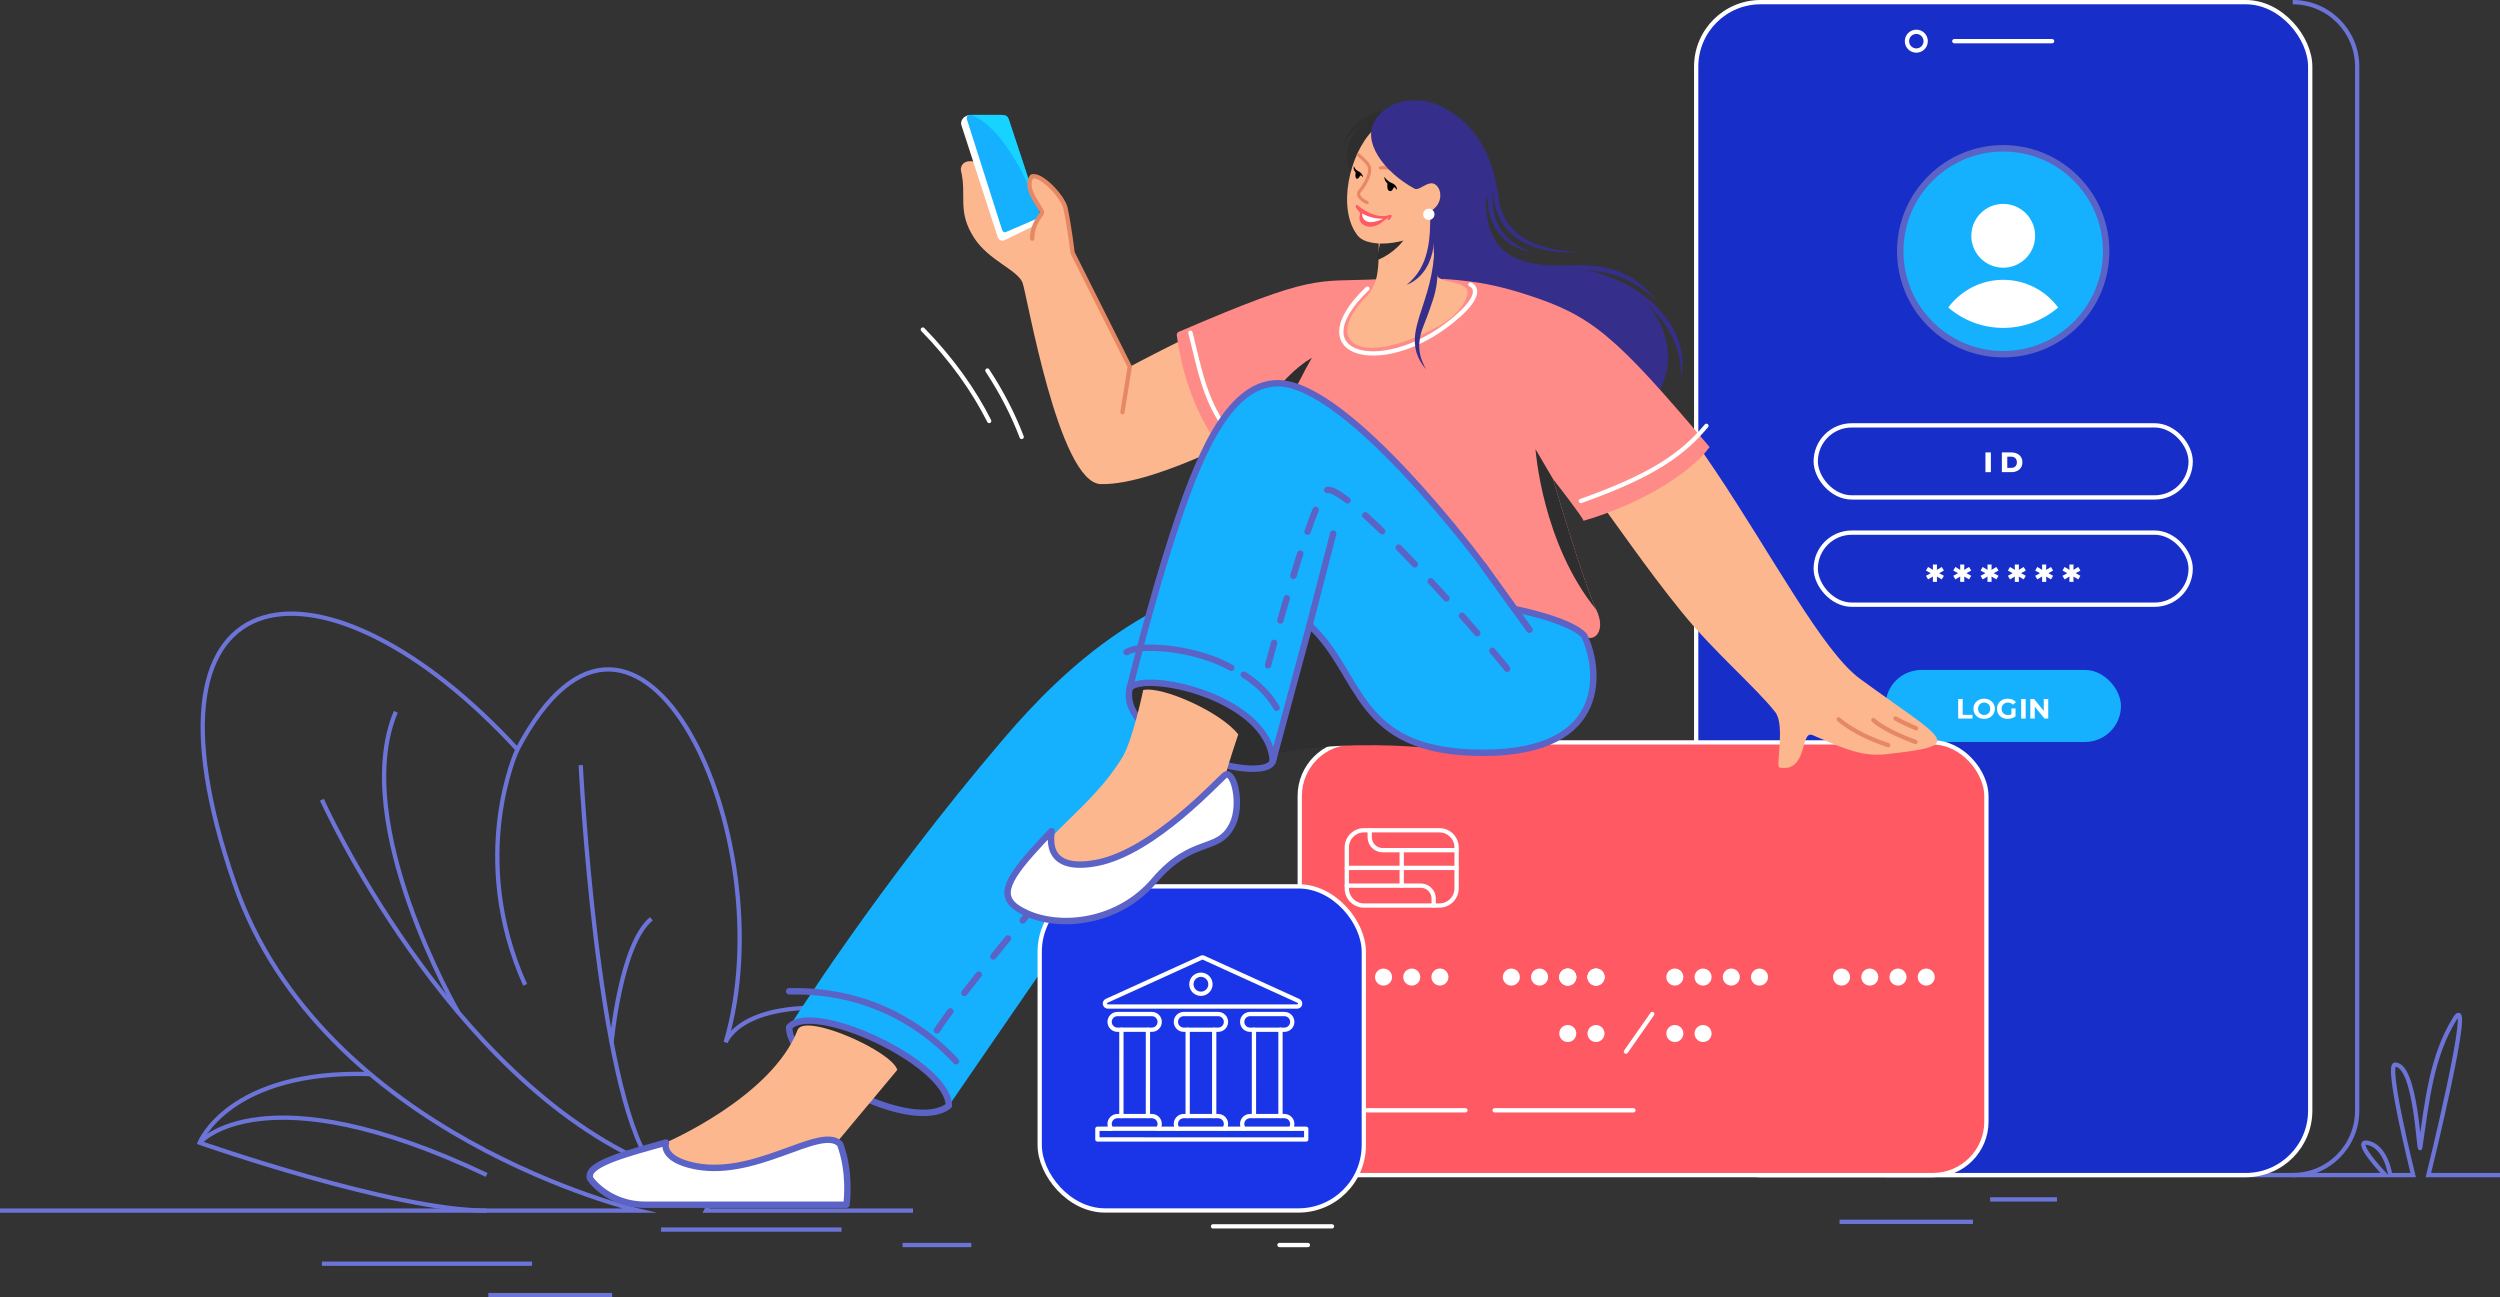 <?xml version="1.0" encoding="UTF-8"?> <svg xmlns="http://www.w3.org/2000/svg" id="Layer_2" viewBox="0 0 2331.04 1209.55"><rect x="0" y="0" width="2331.04" height="1209.55" fill="#333333" stroke="none"/> <defs> <style>.cls-1,.cls-2,.cls-3,.cls-4,.cls-5,.cls-6,.cls-7,.cls-8,.cls-9,.cls-10,.cls-11,.cls-12{stroke-linecap:round;stroke-linejoin:round;}.cls-1,.cls-2,.cls-7{stroke:#e58863;}.cls-1,.cls-5,.cls-6,.cls-7,.cls-13,.cls-11,.cls-12{stroke-width:4px;}.cls-1,.cls-14{fill:#fdb78f;}.cls-15,.cls-16,.cls-17,.cls-14,.cls-18,.cls-19,.cls-20,.cls-21,.cls-22{stroke-width:0px;}.cls-15,.cls-3{fill:#2e2e2e;}.cls-2{stroke-width:3px;}.cls-2,.cls-7,.cls-9,.cls-10,.cls-13,.cls-12{fill:none;}.cls-16,.cls-4{fill:#15b1ff;}.cls-3,.cls-4,.cls-8,.cls-9,.cls-10{stroke:#5c63c6;stroke-width:6px;}.cls-17{fill:#010101;}.cls-5,.cls-6,.cls-11,.cls-12{stroke:#fff;}.cls-5,.cls-19{fill:#ff5963;}.cls-18{fill:#362e8b;}.cls-6{fill:#1a34e8;}.cls-20,.cls-8{fill:#fff;}.cls-10{stroke-dasharray:0 0 21.67 21.67;}.cls-13{stroke:#6c74d8;stroke-miterlimit:10;}.cls-11{fill:#182ec8;}.cls-21{fill:#17d3ff;}.cls-22{fill:#ff8b88;}</style> </defs> <g id="content"> <g id="bushes"> <path class="cls-13" d="m851.33,1128.78l-193.04.02s58.84-125.34,156.43-184.72c-122.49-19-138.12,27.88-138.12,27.88,56.4-190.24-81.11-487.76-194.16-273.21-175.79-191.48-368.57-177.92-263.71,125.2,81.43,235.39,376.77,304.84,376.77,304.84H0"></path> <path class="cls-13" d="m541.48,713.42s14.95,301.34,65.88,372.73c-190.57-80.78-307.2-340.5-307.2-340.5"></path> <path class="cls-13" d="m482.44,698.75s-46.64,99.55,7.19,219.55"></path> <path class="cls-13" d="m369.04,663.68c-43.72,104.37,58.35,280.4,58.35,280.4"></path> <path class="cls-13" d="m607.36,856.71c-28.8,23.4-37.1,115.25-37.1,115.25"></path> <path class="cls-13" d="m345.18,1001.48c-131.75-4.2-159.04,64.02-159.04,64.02,0,0,180.46,63.29,267.62,63.29"></path> <path class="cls-13" d="m453.76,1095.53c-208.91-99.03-267.62-30.02-267.62-30.02"></path> <line class="cls-13" x1="784.63" y1="1146.47" x2="616.38" y2="1146.47"></line> <line class="cls-13" x1="905.65" y1="1160.88" x2="841.55" y2="1160.88"></line> <line class="cls-13" x1="496.13" y1="1178.3" x2="300.16" y2="1178.3"></line> <line class="cls-13" x1="570.78" y1="1207.55" x2="455.35" y2="1207.55"></line> <line class="cls-13" x1="1917.95" y1="1118.35" x2="1855.63" y2="1118.35"></line> <line class="cls-13" x1="1839.59" y1="1139.24" x2="1715.21" y2="1139.24"></line> </g> <line class="cls-12" x1="1241.98" y1="1143.47" x2="1131.04" y2="1143.47"></line> <line class="cls-12" x1="1219.49" y1="1160.88" x2="1193" y2="1160.88"></line> <path class="cls-13" d="m2331.04,1095.68h-66.76s43.74-177.04,24.5-145.68c-21.56,35.15-25.51,75.15-32.07,119.91-1.35,9.22-3.62-77.27-23.5-77.27-8.81,0,16.87,103.05,16.87,103.05h-21.41s-3.4-25.67-20.21-29.93c-16.81-4.26,15.61,29.93,15.61,29.93h-466.05"></path> <g id="man"> <path class="cls-14" d="m1170.15,287.34c-32.46,9.59-116.75,54.63-116.75,54.63,0,0-52.25-107.46-62.28-126.46-5.46-10.34-12.38-12.25-19.07-9.85-14.56-16.54-45.29-54.88-67.61-55.36-6.65-.14-9.24,5.37-8.39,8.92,5.66,23.57-3.96,37.49,12.32,62.71,13.48,20.88,40,29.5,45,41.5,3.99,9.57,33.55,187.03,73.1,187.96,53.39,1.26,156.06-56.93,156.06-56.93,0,0,20.09-116.7-12.37-107.12Z"></path> <path class="cls-13" d="m2137.77,2c33.19,0,60.1,26.91,60.1,60.1v973.49c0,33.19-26.91,60.1-60.1,60.1"></path> <rect class="cls-11" x="1581.55" y="2" width="572.54" height="1093.68" rx="60.1" ry="60.1"></rect> <circle class="cls-12" cx="1786.81" cy="38.39" r="8.74"></circle> <line class="cls-12" x1="1822.23" y1="38.39" x2="1913.41" y2="38.39"></line> <circle class="cls-4" cx="1867.82" cy="234.28" r="95.99" transform="translate(381.41 1389.36) rotate(-45)"></circle> <circle class="cls-20" cx="1867.82" cy="219.83" r="29.75" transform="translate(269.74 1211.41) rotate(-38.53)"></circle> <path class="cls-20" d="m1867.82,305.73c19.58,0,37.47-7.18,51.23-19.02-11.62-15.65-30.24-25.8-51.23-25.8s-39.61,10.15-51.23,25.8c13.76,11.84,31.65,19.02,51.23,19.02Z"></path> <rect class="cls-12" x="1693.02" y="396.62" width="349.6" height="67.19" rx="33.6" ry="33.6"></rect> <rect class="cls-12" x="1693.02" y="496.63" width="349.6" height="67.19" rx="33.6" ry="33.6"></rect> <rect class="cls-16" x="1758.02" y="624.65" width="219.6" height="67.19" rx="33.6" ry="33.6"></rect> <path class="cls-20" d="m1851.27,421.85h5.06v18.4h-5.06v-18.4Z"></path> <path class="cls-20" d="m1866.57,421.85h8.67c2.09,0,3.92.37,5.5,1.12s2.8,1.81,3.66,3.2c.86,1.39,1.3,3.02,1.3,4.9s-.43,3.48-1.3,4.86c-.86,1.39-2.09,2.45-3.66,3.2-1.58.75-3.41,1.12-5.5,1.12h-8.67v-18.4Zm8.51,14.43c1.71,0,3.05-.45,4.03-1.36.98-.91,1.47-2.19,1.47-3.86s-.49-2.95-1.47-3.87c-.98-.92-2.33-1.38-4.03-1.38h-3.46v10.46h3.46Z"></path> <path class="cls-20" d="m1825.84,651.78h4.21v14.77h9.13v3.43h-13.34v-18.2Z"></path> <path class="cls-20" d="m1844.94,669.07c-1.52-.81-2.7-1.94-3.56-3.37-.86-1.43-1.29-3.04-1.29-4.82s.43-3.39,1.29-4.82c.86-1.43,2.04-2.55,3.56-3.37,1.52-.81,3.22-1.22,5.11-1.22s3.59.41,5.1,1.22c1.51.82,2.69,1.94,3.56,3.37.87,1.43,1.3,3.04,1.3,4.82s-.43,3.39-1.3,4.82c-.87,1.43-2.05,2.55-3.56,3.37-1.51.82-3.21,1.22-5.1,1.22s-3.59-.41-5.11-1.22Zm8.02-3.11c.87-.49,1.55-1.18,2.04-2.07.49-.88.74-1.89.74-3.02s-.25-2.13-.74-3.02c-.49-.88-1.17-1.57-2.04-2.07-.87-.49-1.84-.74-2.91-.74s-2.04.25-2.91.74c-.87.49-1.55,1.18-2.04,2.07-.49.88-.74,1.89-.74,3.02s.25,2.13.74,3.02c.49.88,1.17,1.57,2.04,2.07.87.49,1.84.74,2.91.74s2.04-.25,2.91-.74Z"></path> <path class="cls-20" d="m1875.47,660.6h3.85v7.38c-.99.75-2.13,1.32-3.43,1.72-1.3.4-2.61.6-3.93.6-1.89,0-3.59-.4-5.1-1.21-1.51-.81-2.69-1.92-3.55-3.35-.86-1.43-1.29-3.05-1.29-4.85s.43-3.42,1.29-4.85c.86-1.43,2.05-2.55,3.58-3.35,1.53-.81,3.24-1.21,5.15-1.21,1.59,0,3.04.27,4.34.81,1.3.54,2.39,1.32,3.28,2.34l-2.7,2.5c-1.3-1.37-2.87-2.05-4.71-2.05-1.16,0-2.19.24-3.09.73-.9.49-1.6,1.17-2.11,2.05-.5.88-.75,1.9-.75,3.04s.25,2.13.75,3.02c.5.88,1.2,1.57,2.09,2.07.89.49,1.91.74,3.05.74,1.21,0,2.31-.26,3.28-.78v-5.33Z"></path> <path class="cls-20" d="m1884.58,651.78h4.21v18.2h-4.21v-18.2Z"></path> <path class="cls-20" d="m1909.8,651.78v18.2h-3.46l-9.07-11.05v11.05h-4.16v-18.2h3.48l9.05,11.05v-11.05h4.16Z"></path> <path class="cls-20" d="m1808.06,534.45l4.47,2.42-2.01,3.36-4.51-2.66.08,4.96h-3.85l.04-5-4.51,2.71-1.97-3.36,4.47-2.42-4.47-2.46,1.97-3.36,4.51,2.71-.04-5h3.85l-.08,5,4.51-2.71,2.01,3.36-4.47,2.46Z"></path> <path class="cls-20" d="m1833.52,534.45l4.47,2.42-2.01,3.36-4.51-2.66.08,4.96h-3.85l.04-5-4.51,2.71-1.97-3.36,4.47-2.42-4.47-2.46,1.97-3.36,4.51,2.71-.04-5h3.85l-.08,5,4.51-2.71,2.01,3.36-4.47,2.46Z"></path> <path class="cls-20" d="m1858.98,534.45l4.47,2.42-2.01,3.36-4.51-2.66.08,4.96h-3.85l.04-5-4.51,2.71-1.97-3.36,4.47-2.42-4.47-2.46,1.97-3.36,4.51,2.71-.04-5h3.85l-.08,5,4.51-2.71,2.01,3.36-4.47,2.46Z"></path> <path class="cls-20" d="m1884.44,534.45l4.47,2.42-2.01,3.36-4.51-2.66.08,4.96h-3.85l.04-5-4.51,2.71-1.97-3.36,4.47-2.42-4.47-2.46,1.97-3.36,4.51,2.71-.04-5h3.85l-.08,5,4.51-2.71,2.01,3.36-4.47,2.46Z"></path> <path class="cls-20" d="m1909.9,534.45l4.47,2.42-2.01,3.36-4.51-2.66.08,4.96h-3.85l.04-5-4.51,2.71-1.97-3.36,4.47-2.42-4.47-2.46,1.97-3.36,4.51,2.71-.04-5h3.85l-.08,5,4.51-2.71,2.01,3.36-4.47,2.46Z"></path> <path class="cls-20" d="m1935.36,534.45l4.47,2.42-2.01,3.36-4.51-2.66.08,4.96h-3.85l.04-5-4.51,2.71-1.97-3.36,4.47-2.42-4.47-2.46,1.97-3.36,4.51,2.71-.04-5h3.85l-.08,5,4.51-2.71,2.01,3.36-4.47,2.46Z"></path> <rect class="cls-5" x="1211.91" y="692.24" width="640.25" height="403.44" rx="49.92" ry="49.92"></rect> <path class="cls-20" d="m1469.76,963.67c0,4.39-3.56,7.94-7.94,7.94s-7.94-3.56-7.94-7.94c0-4.39,3.56-7.94,7.94-7.94s7.94,3.56,7.94,7.94Z"></path> <path class="cls-20" d="m1496.08,963.67c0,4.39-3.56,7.94-7.94,7.94s-7.94-3.56-7.94-7.94,3.56-7.94,7.94-7.94,7.94,3.56,7.94,7.94Z"></path> <path class="cls-20" d="m1569.6,963.67c0,4.39-3.56,7.94-7.94,7.94s-7.94-3.56-7.94-7.94,3.56-7.94,7.94-7.94,7.94,3.56,7.94,7.94Z"></path> <circle class="cls-20" cx="1587.97" cy="963.67" r="7.94"></circle> <line class="cls-12" x1="1540.6" y1="945.49" x2="1516.04" y2="980.58"></line> <line class="cls-12" x1="1274.81" y1="1035.27" x2="1366.36" y2="1035.27"></line> <line class="cls-12" x1="1393.63" y1="1035.27" x2="1523.03" y2="1035.27"></line> <path class="cls-20" d="m1271.65,911.04c0,4.39-3.56,7.94-7.94,7.94s-7.94-3.55-7.94-7.94c0-4.39,3.56-7.94,7.94-7.94s7.94,3.56,7.94,7.94Z"></path> <path class="cls-20" d="m1297.97,911.04c0,4.39-3.56,7.94-7.94,7.94s-7.94-3.55-7.94-7.94c0-4.39,3.56-7.94,7.94-7.94s7.94,3.56,7.94,7.94Z"></path> <path class="cls-20" d="m1324.28,911.04c0,4.39-3.56,7.94-7.94,7.94s-7.94-3.55-7.94-7.94c0-4.39,3.56-7.94,7.94-7.94s7.94,3.56,7.94,7.94Z"></path> <circle class="cls-20" cx="1342.65" cy="911.04" r="7.94" transform="translate(147.5 2008.46) rotate(-76.72)"></circle> <path class="cls-20" d="m1417.14,911.04c0,4.39-3.56,7.94-7.94,7.94s-7.94-3.55-7.94-7.94c0-4.39,3.56-7.94,7.94-7.94s7.94,3.56,7.94,7.94Z"></path> <path class="cls-20" d="m1443.45,911.04c0,4.39-3.56,7.94-7.94,7.94s-7.94-3.55-7.94-7.94c0-4.39,3.56-7.94,7.94-7.94s7.94,3.56,7.94,7.94Z"></path> <path class="cls-20" d="m1469.76,911.04c0,4.39-3.56,7.94-7.94,7.94s-7.94-3.55-7.94-7.94,3.56-7.94,7.94-7.94,7.94,3.56,7.94,7.94Z"></path> <path class="cls-20" d="m1496.08,911.04c0,4.39-3.56,7.94-7.94,7.94s-7.94-3.55-7.94-7.94c0-4.39,3.56-7.94,7.94-7.94s7.94,3.56,7.94,7.94Z"></path> <circle class="cls-20" cx="1561.66" cy="911.04" r="7.94" transform="translate(167.39 2062.05) rotate(-69.8)"></circle> <path class="cls-20" d="m1595.91,911.04c0,4.39-3.56,7.94-7.94,7.94s-7.94-3.55-7.94-7.94c0-4.39,3.56-7.94,7.94-7.94s7.94,3.56,7.94,7.94Z"></path> <path class="cls-20" d="m1469.76,911.04c0,4.39-3.56,7.94-7.94,7.94s-7.94-3.55-7.94-7.94,3.56-7.94,7.94-7.94,7.94,3.56,7.94,7.94Z"></path> <path class="cls-20" d="m1496.08,911.04c0,4.39-3.56,7.94-7.94,7.94s-7.94-3.55-7.94-7.94c0-4.39,3.56-7.94,7.94-7.94s7.94,3.56,7.94,7.94Z"></path> <path class="cls-20" d="m1469.76,911.04c0,4.39-3.56,7.94-7.94,7.94s-7.94-3.55-7.94-7.94,3.56-7.94,7.94-7.94,7.94,3.56,7.94,7.94Z"></path> <path class="cls-20" d="m1496.08,911.04c0,4.39-3.56,7.94-7.94,7.94s-7.94-3.55-7.94-7.94c0-4.39,3.56-7.94,7.94-7.94s7.94,3.56,7.94,7.94Z"></path> <path class="cls-20" d="m1622.23,911.04c0,4.39-3.56,7.94-7.94,7.94s-7.94-3.55-7.94-7.94c0-4.39,3.56-7.94,7.94-7.94s7.94,3.56,7.94,7.94Z"></path> <circle class="cls-20" cx="1640.6" cy="911.04" r="7.94" transform="translate(171.07 2078.12) rotate(-67.5)"></circle> <path class="cls-20" d="m1725.04,911.04c0,4.39-3.56,7.94-7.94,7.94s-7.94-3.55-7.94-7.94c0-4.39,3.56-7.94,7.94-7.94s7.94,3.56,7.94,7.94Z"></path> <path class="cls-20" d="m1751.36,911.04c0,4.39-3.56,7.94-7.94,7.94s-7.94-3.55-7.94-7.94c0-4.39,3.56-7.94,7.94-7.94s7.94,3.56,7.94,7.94Z"></path> <path class="cls-20" d="m1777.67,911.04c0,4.39-3.56,7.94-7.94,7.94s-7.94-3.55-7.94-7.94,3.56-7.94,7.94-7.94,7.94,3.56,7.94,7.94Z"></path> <path class="cls-20" d="m1803.98,911.04c0,4.39-3.56,7.94-7.94,7.94s-7.94-3.55-7.94-7.94c0-4.39,3.56-7.94,7.94-7.94s7.94,3.56,7.94,7.94Z"></path> <path class="cls-12" d="m1342.15,844.33h-70.37c-8.84,0-16.01-7.17-16.01-16.01v-38.15c0-8.84,7.17-16.01,16.01-16.01h70.37c8.84,0,16.01,7.17,16.01,16.01v38.15c0,8.84-7.17,16.01-16.01,16.01Z"></path> <path class="cls-12" d="m1277.14,774.16v6.51c0,6.65,5.39,12.04,12.04,12.04h68.99"></path> <line class="cls-12" x1="1358.16" y1="809.25" x2="1255.77" y2="809.25"></line> <path class="cls-12" d="m1336.79,844.33v-6.51c0-6.65-5.39-12.04-12.04-12.04h-68.99"></path> <line class="cls-12" x1="1306.97" y1="792.71" x2="1306.97" y2="825.79"></line> <path class="cls-16" d="m735.83,957.73s80.87-129.4,199.93-268.88c58.48-68.5,138.77-141.56,262.07-159.2,209.5,0,121.38,149.65,121.38,149.65,0,0-139.56-32.83-255.96,92.82-80.66,116.11-178.5,258.79-178.5,258.79l-148.92-73.17Z"></path> <path class="cls-10" d="m873.6,960.72c45-67.67,253.6-305.99,253.6-305.99"></path> <path class="cls-9" d="m735.83,924.29c16.29,0,91.85-3.06,155.57,65.22"></path> <path class="cls-15" d="m1258.77,541.44c-53.84-1.16-124.82,149.93-147.46,198.92,60.1-63.53,229.8-42.05,229.8-42.05,0,0-11.67-87.56-34.91-126.21-10.57-13.34-25.77-24.4-47.44-30.66Z"></path> <path class="cls-18" d="m1501.38,258.63c-43.44-19.56-106.79,4.92-115.12-59.05-1.89-14.55,1.12-18.72,1.21-11.4-.05,7.69,1.79,15.56,5.46,22.39l.69,1.28.75,1.25c.48.84,1.05,1.63,1.59,2.42,1.14,1.56,2.33,3.08,3.65,4.49,1.29,1.43,2.67,2.76,4.12,4.02,1.45,1.25,3,2.38,4.57,3.47,6.32,4.23,13.63,7.05,21.09,7.56-7.25-1.73-13.87-5.19-19.53-9.69-1.4-1.15-2.76-2.33-4.02-3.62-1.28-1.27-2.5-2.58-3.61-3.99-2.26-2.78-4.15-5.82-5.71-9.01-1.58-3.18-2.67-6.58-3.42-10.03-.77-3.47-1.07-6.97-1.08-10.58,0-3.79-.18-7.59-.51-11.38.31,1.73.6,3.45.86,5.19l1.05,6.63c.43,2.26.92,4.52,1.62,6.73.67,2.22,1.46,4.4,2.43,6.51.95,2.12,2.04,4.18,3.31,6.13,4.98,7.88,12.27,14.11,20.38,18.29,8.11,4.25,16.95,6.7,25.82,8.04,4.45.64,8.92,1.04,13.39,1.13,4.47.1,8.95-.04,13.37-.55-2.23.04-4.45-.04-6.66-.16-2.22-.12-4.43-.29-6.63-.52-4.4-.47-8.78-1.12-13.08-2.06-8.61-1.82-16.99-4.68-24.52-8.96-7.48-4.31-14.06-10.15-18.43-17.47-2.19-3.64-3.93-7.55-5.12-11.65-.62-2.04-1.06-4.14-1.45-6.24l-.98-6.56c-1.37-8.87-3.12-17.76-6.05-26.3-11.27-32.86-30.66-47.81-48.3-56.3,0,0-65.74,120.84-15.33,204.08,55.94,92.38,183.66,124.37,217.02,68.09,27.36-46.15.62-92.64-42.82-112.2Z"></path> <path class="cls-22" d="m1286.57,260.32c-61.32,2.99-58.25-6.45-187.54,49.11-1.22.52-1.96,1.81-1.78,3.12,9.86,73.89,45.65,111.05,45.65,111.05,0,0,36.8-23.98,57.18-30.21,85.23-71.78,86.49-133.07,86.49-133.07Z"></path> <path class="cls-3" d="m1053.4,641.4c15.94-30.19,149.36,16.81,133.4,68.22-7.45,24-145.84-16.07-133.4-68.22Z"></path> <rect class="cls-6" x="969.44" y="826.46" width="302.2" height="302.2" rx="60.95" ry="60.95"></rect> <path class="cls-14" d="m1046.44,706.26c9.8-15.99,19.51-62.86,19.51-62.86,17.58-3.91,72.41,20.47,88.6,41.36-7.43,22.27-13.98,43.04-13.31,45.66,27.08,67.79-147.3,109.01-167.61,83.02-20.31-25.98,38.07-50.52,72.81-107.18Z"></path> <path class="cls-8" d="m1022.49,804.59c54.07-10.22,115.7-79.7,120.32-82.32,8.09-3.01,15.19,28.07,6.46,46.28-13.21,27.56-36.91,10.29-73.17,52.74-33.26,38.93-86.61,44.72-118.6,30.28-24.62-11.11-24.82-23.88,4.39-56.62,5.87-6.58,12.14-13.26,18.45-19.91,1.72-1.82-11.92,39.76,42.15,29.55Z"></path> <path class="cls-15" d="m1149.89,443.46c9.81-50.75,52.04-101.1,78.02-112.13l17.85,25.4c-2.37,9.3-3.9,19.23-4.3,29.76,0,.04,0,.09,0,.13-.08,2.27-.12,4.57-.09,6.9,0,.08,0,.16,0,.24.01,1.11.04,2.22.08,3.34,0,.16.01.31.02.47.04,1.13.1,2.26.17,3.41,0,0,0,.01,0,.02.07,1.11.15,2.24.25,3.36.02.19.03.37.05.56.09,1.09.2,2.19.32,3.29.02.21.05.43.07.64.13,1.14.27,2.28.42,3.43-18.08,11.29-71.68,50.48-71.68,50.48,0,0-9.97-7-21.16-19.3Z"></path> <path class="cls-14" d="m1409.65,279c141.7,3.74,254.94,302.98,324.8,354.04,81.12,59.3,100.03,61.78,23.37,70.28-23.92,2.65-44.37-8.16-67.76-17.89-11.94-4.97-3.78,35.05-30.83,30.28-3.82-.67,5.51-39.64-3.91-51.66-18.09-23.09-56.49-55.55-86.8-92.81-68.85-84.65-113.71-170.72-157.26-179.66-51.22-10.52-1.61-112.58-1.61-112.58Z"></path> <path class="cls-12" d="m860.46,307.28c27.1,27.86,47.53,56.74,61.88,85.26"></path> <path class="cls-22" d="m1156.12,553.48c4.94-74.95,30.46-162.49,78.23-238.58,19.76-31.47,55.29-59.22,86.36-56.68,37.16,3.04,58.65,2.36,101.77,16.18,61.68,19.78,82.72,37.23,171.56,142.45-18.93,26.03-67.85,54.43-117.56,68.74,0-2.62-28.51-39.1-28.51-39.1,0,0,28.56,97.37,40.42,121.98,9.93,20.61-2.86,31.29-11.3,24.2-47.82-40.2-323.08-7.05-320.97-39.2Z"></path> <path class="cls-12" d="m1591.08,397.04c-21.9,26.15-49.54,46.17-117.08,70.09"></path> <path class="cls-12" d="m1109.96,310.22c8.16,31.74,13.82,68.4,38.49,95.73"></path> <path class="cls-15" d="m1431.72,418.79l16.24,27.7s28.56,97.37,40.42,121.98c-50.66-62.11-56.66-149.69-56.66-149.69Z"></path> <path class="cls-12" d="m1371.03,265.29s14.8,5.43-10.42,28.26c-66.6,60.29-152.76,39.96-85.61-24.46"></path> <path class="cls-7" d="m1785.96,691.8c-31.07-11.54-39.21-20.44-39.21-20.44"></path> <path class="cls-7" d="m1760.59,694.77c-31.53-10.23-46.15-24.01-46.15-24.01"></path> <path class="cls-7" d="m1786.56,679.04c-7.79-3.25-14.1-6.35-19.15-9.14"></path> <path class="cls-12" d="m920.68,345.48c13.6,20.73,24.18,41.53,31.95,61.94"></path> <path class="cls-4" d="m1477.08,592.67c13.91,28.05,26.32,109.27-94.31,109.27s-111.58-73.21-161.75-118.94l-34.22,126.62c-3.84-59.45-118.56-84.27-133.4-68.22,0,0,19.52-79.87,40.52-143.85,21.65-66,49.91-140.19,97.49-140.2,65.95,0,191.37,169.57,191.37,169.57l29.46,40.98s51.93,10.06,64.85,24.77Z"></path> <path class="cls-10" d="m1182.38,620.35c12.69-47.92,45.05-163.91,55.96-163.66,23.85.55,145.96,139.19,170.85,171.81"></path> <path class="cls-9" d="m1148.03,622.66c-32.84-18.63-84.89-23.01-97.6-14.6"></path> <path class="cls-9" d="m1190.3,659.86c-7.56-13-18.31-23.1-30.57-30.78"></path> <line class="cls-9" x1="1221.02" y1="583.01" x2="1243.11" y2="497.55"></line> <line class="cls-9" x1="1382.77" y1="526.92" x2="1426.1" y2="587.19"></line> <path class="cls-3" d="m735.83,957.73c21.64-25.16,148.23,32.95,148.92,73.17-32.31,26.71-148.86-31.43-148.92-73.17Z"></path> <path class="cls-14" d="m779.19,1066.42l57.45-68.81c-4.82-17.38-84.74-52.88-92.77-37.7h0c-23.91,62.9-122.88,105.4-122.88,105.4,0,0-50.47,36.62,18.97,40.21,39.51,2.04,139.23-39.09,139.23-39.09Z"></path> <path class="cls-8" d="m789.23,1123.29c.62-4.15,3.61-31.19-5.95-56.56-18.19-18.81-81.65,35.25-140.82,19.24-26.69-7.22-21.47-20.66-21.47-20.66-31.49,8.93-71.25,18.87-71.03,31.09-.7,1.54,1.4,4.49,4.82,7.92,12.26,12.28,29.04,18.98,46.39,18.98h188.06Z"></path> <path class="cls-14" d="m1342.53,196.27c1.6,19.52-4.52,43.69,1.21,64.34,3.85,1.62,19.78,3.12,23.78,8.59,3.5,4.78-3.77,22.71-26.81,35.26-72.69,39.6-109.17,14.63-65.72-28.71,7.53-10.29,11.38-16.41,10.47-52.95l57.06-26.54Z"></path> <path class="cls-15" d="m1312.51,217.19l-24.8,2.5c-1.44,10.39-2.8,17.69-4.27,22.98,7.96-2.31,23.77-12.57,29.07-25.48Z"></path> <path class="cls-15" d="m1305.71,105.27c-5.55-.36-11.02-.13-16.29.99-2.63.6-5.21,1.32-7.7,2.32-2.49.97-4.91,2.12-7.21,3.5-2.32,1.33-4.52,2.87-6.6,4.57-2.11,1.66-4.04,3.54-5.9,5.5-3.66,3.97-6.78,8.47-9.21,13.47,1.23-5.43,3.91-10.57,7.4-15.01,1.73-2.25,3.73-4.27,5.85-6.17,2.15-1.86,4.47-3.52,6.92-4.99,2.47-1.41,5.06-2.64,7.75-3.57,2.7-.91,5.47-1.62,8.29-1.96,5.63-.74,11.37-.26,16.69,1.34Z"></path> <path class="cls-18" d="m1567.37,352.47c.3-10.27-1.15-20.38-4.53-29.79-1.72-4.69-3.77-9.25-6.28-13.56-2.47-4.33-5.28-8.47-8.42-12.36-6.23-7.82-13.5-14.84-21.41-21.13-7.92-6.29-16.45-11.85-25.33-17,9.69,3.43,18.93,8.23,27.46,14.14,8.51,5.91,16.36,12.94,22.86,21.15,3.22,4.12,6.16,8.49,8.63,13.12,2.42,4.65,4.5,9.51,5.89,14.57,2.9,10.07,3.34,20.82,1.15,30.87Z"></path> <path class="cls-18" d="m1544.25,279.79c-3.7-3.11-7.36-6.19-11.21-8.99-3.85-2.8-7.84-5.35-11.97-7.62-4.15-2.22-8.4-4.21-12.82-5.74-4.4-1.57-8.93-2.8-13.54-3.64-9.22-1.78-18.71-2.33-28.29-2.88-9.57-.55-19.32-1.21-28.7-3.62,9.64.52,19.15.16,28.78.06,9.6-.12,19.4.07,29.07,1.96,4.82.97,9.59,2.28,14.19,4.08,4.57,1.84,9.01,4.03,13.12,6.72,4.14,2.63,7.98,5.68,11.58,8.95,3.53,3.35,6.83,6.91,9.79,10.71Z"></path> <path class="cls-15" d="m1318.02,108.86c-34.95-17.6-73.44,17.69-58.79,51.91,14.65,34.23,58.79-51.91,58.79-51.91Z"></path> <path class="cls-14" d="m1341.02,206.46c-22.15,22.03-64.65,26.49-75.17,13.1-19.3-24.56-7.8-76.14,14.35-98.17,22.15-22.03,39.01-17.07,61.04,5.08,22.03,22.15,21.93,57.96-.22,79.99Z"></path> <path class="cls-2" d="m1287.13,156.56c8.54-1.42,17.9,4.17,17.9,4.17"></path> <path class="cls-18" d="m1282.59,111.5c-13.57,20.19,7.91,49.01,36.38,64.42,5.28,2.86,15.51-12.23,22.4-.42,2.98,5.1,2.65,16.02-8.15,21.71,6.07,14.18.18,61.46,10.33,62.7,28.02,3.4,41.87-89.55,36.03-112.7-4-15.86-1.19-28.9-37.08-48.54-10.72-5.87-43.41-11.74-59.92,12.84Z"></path> <path class="cls-17" d="m1265.53,159.11c5.48,2.39,5.5,6.43,5.5,6.43,0,0-2.05-3.3-3.08-1.25s-3.03,3.67-3.96.96c-.47-1.36.12-4.23-.02-4.41-2.85-3.63-1.51-5.83-1.51-5.83,0,0,1.17,3.26,3.07,4.09Z"></path> <path class="cls-17" d="m1297.85,170.71c4.57,1.79,4.78,5.68,4.78,5.68-1.27,1.31-1.75-3.51-3.27-1.2,0,0-1.08,2.8-2.65,2.95-4.44.41-2.82-6.91-3.1-7.13-2.78-2.19-2.92-6.18-2.92-6.18.33.26,2.58,4.09,7.15,5.88Z"></path> <path class="cls-19" d="m1269.51,194.2c12.27,8.59,21.77,7.76,24.76,6.62,2.99-1.14,4.78-.2,2.07,3.11-.92,1.13-1.47,1.38-1.91,1.26-.7-.19-1.06-.97-.21-1.71,3.48-2.99-2.67,1.18-5.95,3.95-3.28,2.78-11.64,6.72-18.28,1.2-1.7-1.41-2.79-4.22-2.43-6.42.18-1.11.88-2.44.53-3.59-.66-2.2-5.32-4.77-3.71-7.36.61-.99,1.22.22,5.11,2.94Z"></path> <path class="cls-20" d="m1289.74,203.96s-10.6,5.29-15.93,2.22c-4.59-2.65-3.66-7.16-3.66-7.16,0,0,8.17,5.3,19.59,4.94Z"></path> <path class="cls-2" d="m1266.5,144.26s6.55,5.33,9.3,9.35c4.68,6.84-4.63,20.93-7.65,24.16-5.44,5.8,6.63,11.16,6.63,11.16"></path> <path class="cls-18" d="m1333.63,197.04c2.01,6.15,3.15,12.57,3.53,19.07.36,6.5-.08,13.13-1.63,19.58-1.55,6.43-4.28,12.71-8.36,18.01-4.06,5.3-9.47,9.53-15.52,11.85,4.97-4.14,9.13-8.82,12.24-14.09,3.14-5.25,5.29-11,6.74-16.96,1.45-5.97,2.2-12.14,2.58-18.4.4-6.26.37-12.6.42-19.07Z"></path> <path class="cls-18" d="m1337.55,215.51c.66,2.78,1.41,5.57,1.84,8.36.25,1.4.47,2.8.69,4.2l.49,4.2c.48,5.6.74,11.22.36,16.78-.63,11.13-1.27,19.63-4.68,30.1-.86,2.62-1.74,5.22-2.64,7.8l-2.74,7.71c-1.81,5.13-5.25,12.63-6.4,17.84-.51,2.61-.97,5.23-1.08,7.89-.22,2.66-.01,5.35.37,8.05.83,5.4,3.02,10.82,6.05,16.07-4.22-4.76-7.33-10.2-9.09-15.88-1.66-5.7-1.86-11.53-1.16-17.1.72-5.58,2.18-10.95,3.78-16.2,1.62-5.26,3.41-10.41,5.05-15.58,3.36-10.32,6.07-20.74,7.6-31.46,1.6-10.7,1.84-21.66,1.54-32.78Z"></path> <path class="cls-20" d="m1337.03,202.13c-1.27,2.63-4.43,3.73-7.05,2.46-2.63-1.27-3.73-4.43-2.46-7.05,1.27-2.63,4.43-3.73,7.05-2.46s3.73,4.43,2.46,7.05Z"></path> <path class="cls-12" d="m1032.99,938.51l176.49.02c1.32,0,2.44-.9,2.72-2.19.28-1.29-.36-2.57-1.56-3.12l-88.79-40.42c-.39-.18-.83-.18-1.21,0l-88.8,40.4c-1.2.55-1.84,1.83-1.56,3.12.28,1.29,1.4,2.19,2.71,2.19Z"></path> <path class="cls-12" d="m1217.9,1052.49h-14.55c.98-1.25,1.57-2.82,1.57-4.52,0-4.04-3.28-7.32-7.32-7.32h-3.66s.01-80.51.01-80.51h3.66c4.04,0,7.32-3.28,7.32-7.32,0-4.04-3.28-7.32-7.32-7.32h-32.06c-4.04,0-7.32,3.28-7.32,7.32s3.28,7.32,7.32,7.32h3.66s-.01,80.51-.01,80.51h-3.66c-4.04,0-7.32,3.28-7.32,7.32,0,1.7.59,3.27,1.57,4.52h-18.24c.98-1.25,1.57-2.82,1.57-4.52,0-4.04-3.28-7.32-7.32-7.32h-3.66s.01-80.51.01-80.51h3.66c4.04,0,7.32-3.28,7.32-7.32,0-4.04-3.28-7.32-7.32-7.32h-32.06c-4.04,0-7.32,3.28-7.32,7.32,0,4.04,3.28,7.32,7.32,7.32h3.66s-.01,80.51-.01,80.51h-3.66c-4.04,0-7.32,3.28-7.32,7.32,0,1.7.59,3.27,1.57,4.52h-18.24c.98-1.25,1.57-2.82,1.57-4.52,0-4.04-3.28-7.32-7.32-7.32h-3.66s.01-80.51.01-80.51h3.66c4.04,0,7.32-3.28,7.32-7.32,0-4.04-3.28-7.32-7.32-7.32h-32.06c-4.04,0-7.32,3.28-7.32,7.32,0,4.04,3.28,7.32,7.32,7.32h3.66s-.01,80.51-.01,80.51h-3.66c-4.04,0-7.32,3.28-7.32,7.32,0,1.7.59,3.27,1.57,4.52h-12.96s0,9.94,0,9.94l194.71.03v-9.95Z"></path> <line class="cls-12" x1="1203.35" y1="1052.49" x2="1159.77" y2="1052.49"></line> <line class="cls-12" x1="1141.53" y1="1052.48" x2="1097.96" y2="1052.48"></line> <line class="cls-12" x1="1079.72" y1="1052.47" x2="1034.27" y2="1052.47"></line> <line class="cls-12" x1="1193.94" y1="960.14" x2="1169.2" y2="960.13"></line> <line class="cls-12" x1="1132.13" y1="960.13" x2="1107.39" y2="960.13"></line> <line class="cls-12" x1="1070.32" y1="960.12" x2="1045.57" y2="960.12"></line> <path class="cls-12" d="m1128.65,917.73c0,4.91-3.98,8.89-8.89,8.89-4.91,0-8.89-3.98-8.89-8.89,0-4.91,3.98-8.89,8.89-8.89,4.91,0,8.89,3.98,8.89,8.89Z"></path> <line class="cls-12" x1="1193.93" y1="1040.65" x2="1169.19" y2="1040.64"></line> <line class="cls-12" x1="1132.12" y1="1040.64" x2="1107.38" y2="1040.64"></line> <line class="cls-12" x1="1070.31" y1="1040.63" x2="1045.56" y2="1040.63"></line> <path class="cls-20" d="m936.63,223.95l28.49-13.88c4-1.95,5.93-6.56,4.52-10.77l-65.39-92.11c-6.76.86-8.9,6.33-7.88,9.36l33.98,104.77c.87,2.6,3.82,3.84,6.29,2.64Z"></path> <path class="cls-16" d="m938.95,215.94l25.92-11.22c4-1.95,5.69-2.77,4.28-6.99l-28.53-86.34c-1.16-3.46-3.31-4.08-6.95-4.26h-28.3c-3.19-.15-4.62,1.73-3.61,4.76l32.46,102.06c.87,2.6,2.27,3.19,4.74,1.99Z"></path> <path class="cls-21" d="m969.15,197.74l-28.53-86.34c-1.16-3.46-3.31-4.08-6.95-4.26h-28.3c38.57,14.3,65.2,94.81,63.79,90.6Z"></path> <path class="cls-1" d="m962.47,222.54c-.07-9.63,3.36-15.77,8.86-23.52,2.45-3.45-18.2-22.01-9.26-34.47,8.56-2.99,29.16,19.03,31.39,29.41,3.88,18.1,6.63,41.72,6.63,41.72l53.31,106.28-6.81,42.32"></path> </g> </g> </svg> 